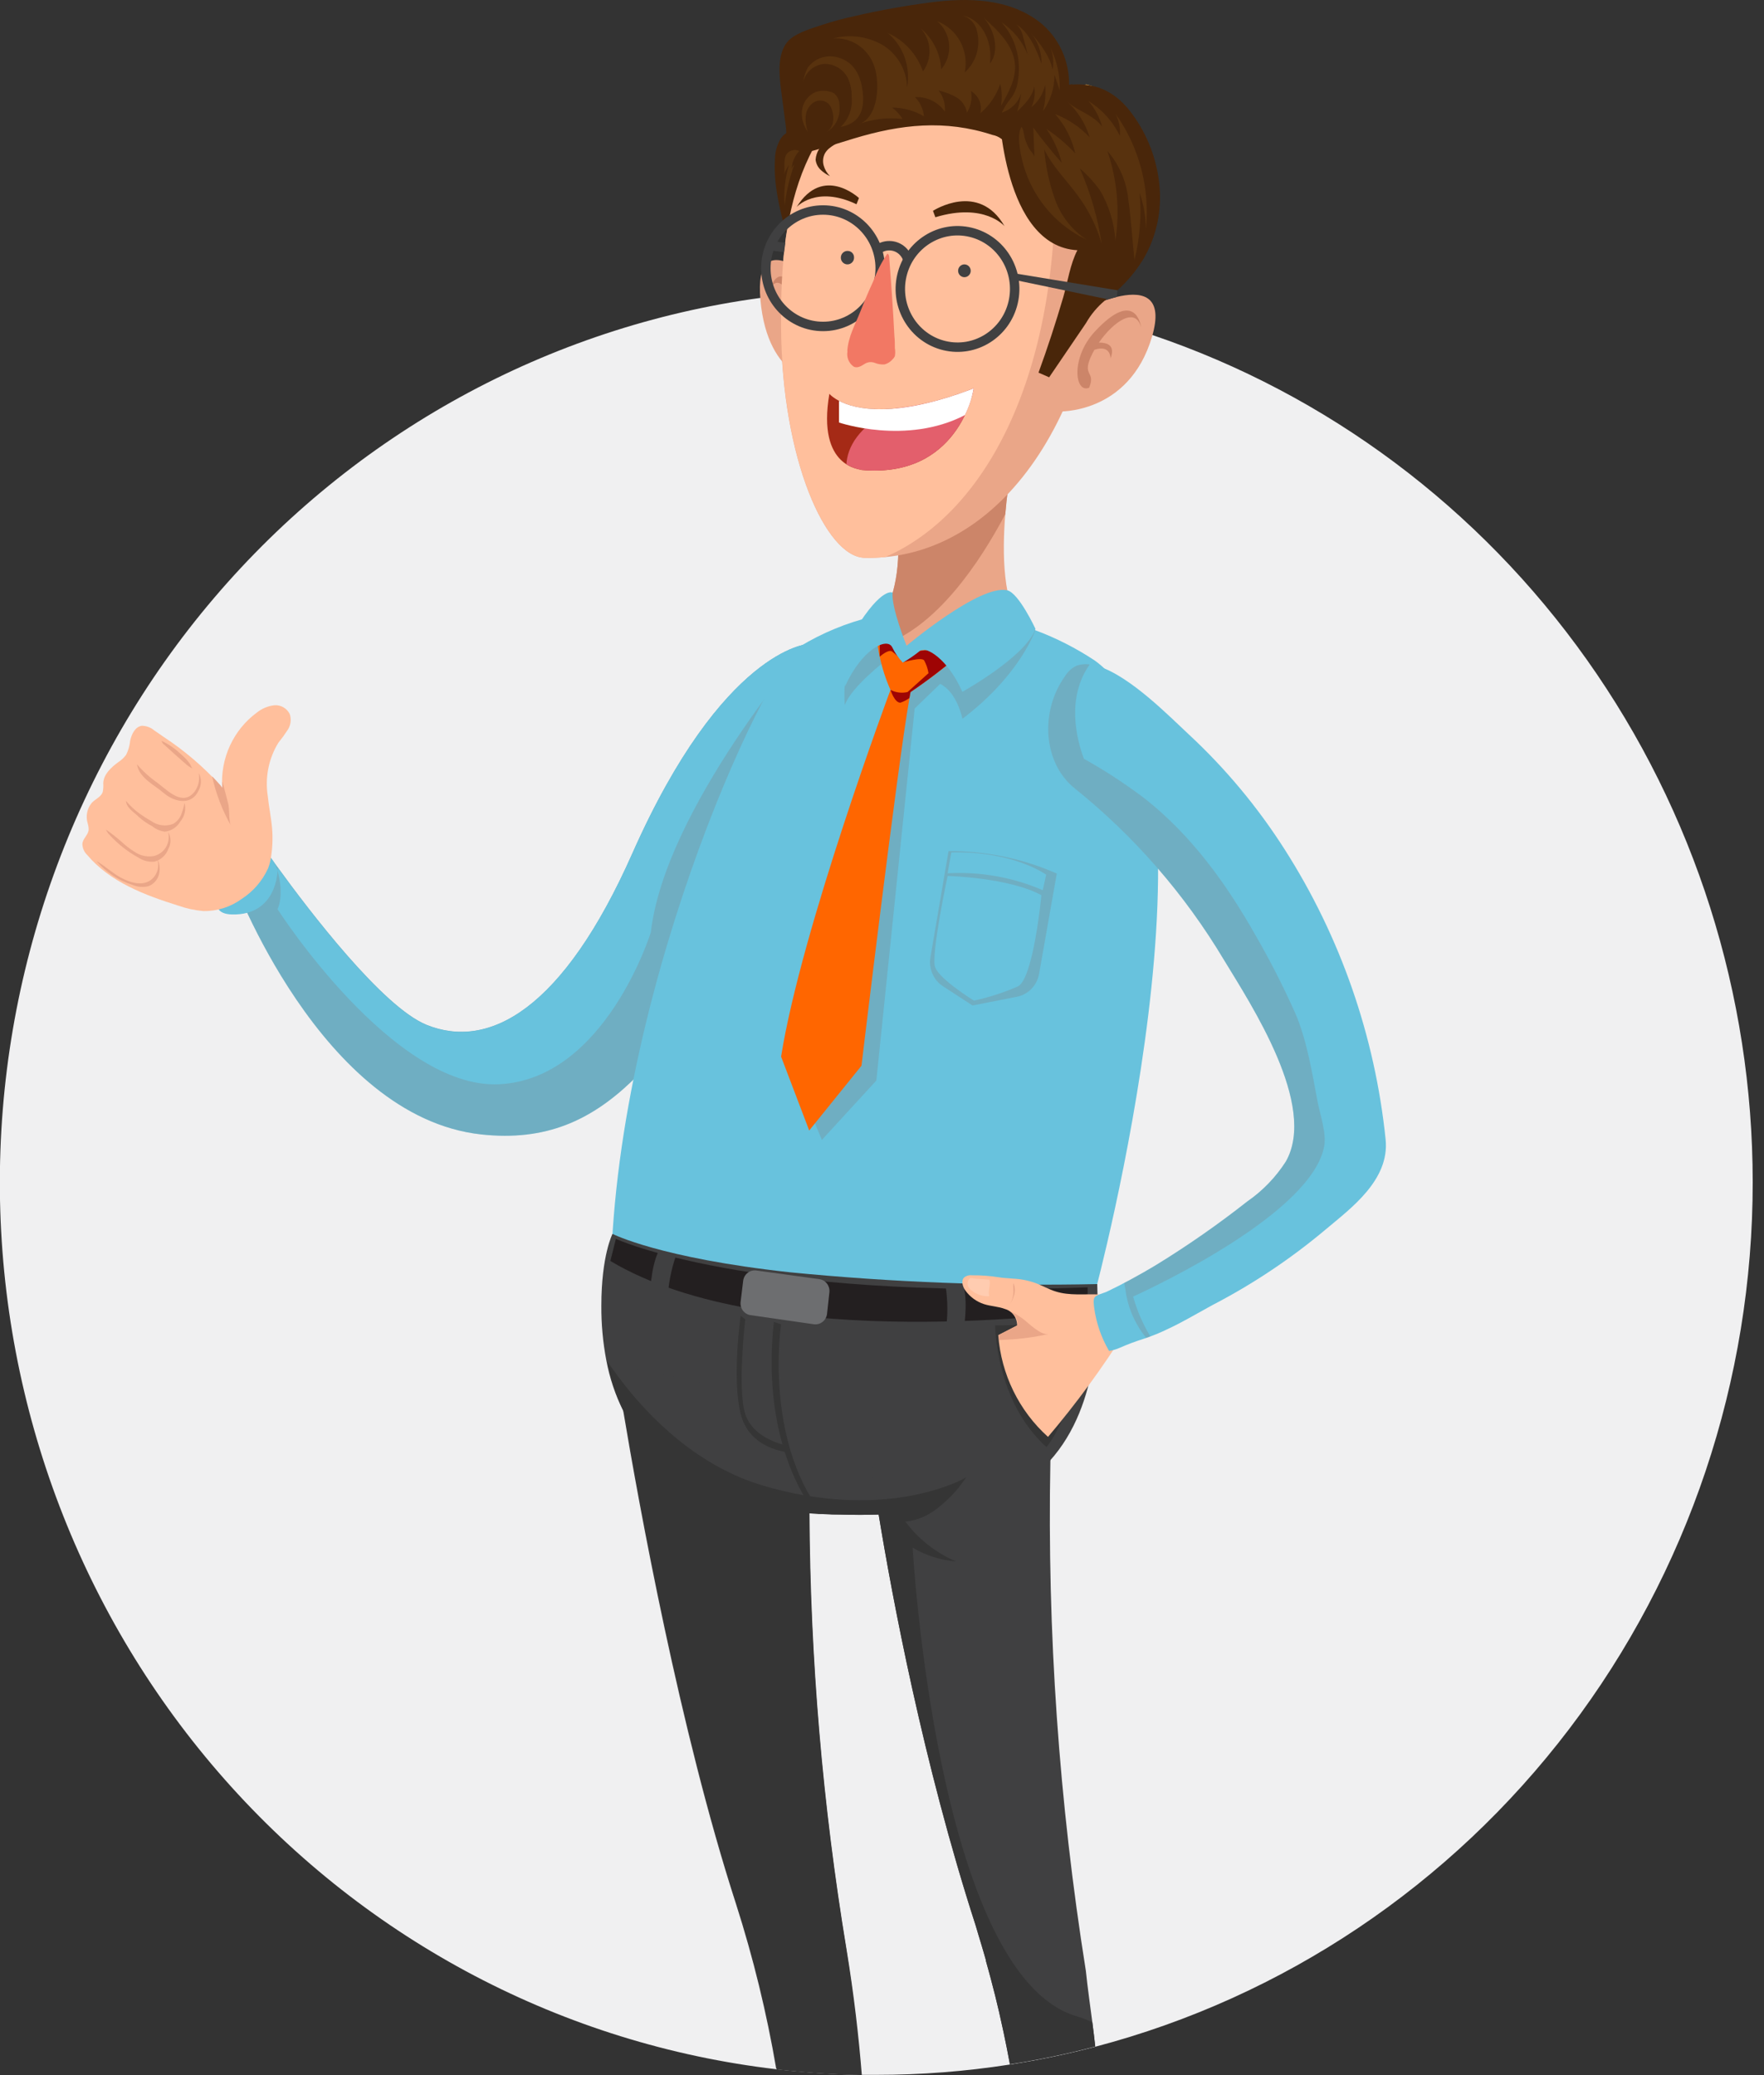 <svg width="187" height="220" viewBox="0 0 187 220" fill="none" xmlns="http://www.w3.org/2000/svg">
<rect x="0" y="0" width="187" height="220" fill="#333333" stroke="none"/>
<g clip-path="url(#clip0_1_7900)">
<path d="M185.803 125.325C185.81 146.311 178.967 166.705 166.351 183.298C153.734 199.892 136.059 211.744 116.105 216.992C113.116 217.778 110.089 218.408 107.037 218.879C102.359 219.609 97.633 219.974 92.901 219.972H91.294C88.254 219.918 85.251 219.719 82.286 219.375C59.777 216.739 38.989 205.819 23.832 188.667C8.676 171.516 0.196 149.316 -0.012 126.243C-0.22 103.17 7.858 80.815 22.702 63.383C37.547 45.951 58.134 34.644 80.593 31.587C81.033 31.526 81.479 31.472 81.926 31.424L82.833 31.316L83.766 31.221L84.653 31.132C85.433 31.064 86.213 31.003 87 30.949C88.721 30.847 90.448 30.779 92.194 30.773H92.901H94.535H95.448C99.468 30.878 103.477 31.247 107.45 31.879C108.577 32.063 109.704 32.266 110.818 32.484L112.338 32.803C112.918 32.925 113.498 33.061 114.071 33.197C114.645 33.332 115.098 33.441 115.605 33.577C115.738 33.603 115.869 33.638 115.998 33.679L117.259 34.011L118.359 34.324C119.639 34.697 120.919 35.098 122.179 35.526C140.7 41.795 156.813 53.843 168.233 69.961C179.653 86.079 185.8 105.449 185.803 125.325V125.325Z" fill="#F0F0F1"/>
<path d="M85.607 68.289L80.586 96.929C70.178 111.426 64.657 121.74 51.041 120.274C33.952 118.434 24.604 93.045 24.604 93.045L27.937 89.84C27.937 89.84 28.504 90.676 29.471 91.993C32.752 96.522 40.553 106.755 45.22 108.649C51.835 111.324 59.696 107.053 67.051 90.445C76.626 68.845 85.607 68.289 85.607 68.289Z" fill="#68C2DD"/>
<path opacity="0.3" d="M85.607 68.289L80.586 96.929C70.178 111.426 64.657 121.74 51.041 120.274C33.952 118.434 24.604 93.045 24.604 93.045L27.937 89.84C27.937 89.84 28.504 90.676 29.471 91.993C32.752 96.522 40.553 106.755 45.22 108.649C51.835 111.324 59.696 107.053 67.051 90.445C76.626 68.845 85.607 68.289 85.607 68.289Z" fill="#808083"/>
<path d="M116.085 137.017C81.126 151.48 64.743 137.893 64.743 137.893C64.343 106.76 81.119 70.752 84.8 68.532C87.167 67.101 89.731 66.041 92.408 65.388C99.162 63.758 105.39 65.144 109.744 66.814C111.967 67.641 114.09 68.723 116.072 70.039C131.134 80.924 116.085 137.017 116.085 137.017Z" fill="#68C2DD"/>
<path d="M111.257 154.91C108.856 157.565 105.329 159.555 100.175 160.091L98.841 160.22C96.841 160.403 94.914 160.519 93.08 160.566C90.634 160.647 88.185 160.583 85.746 160.376C76.084 159.507 69.363 156.112 66.069 149.58C65.227 147.889 64.623 146.085 64.276 144.223C63.911 142.308 63.734 140.361 63.749 138.41C63.749 133.107 64.929 130.812 64.929 130.812C64.929 130.812 69.917 133.379 83.746 134.886C94.57 135.949 105.446 136.366 116.318 136.136C116.411 139.259 116.798 148.813 111.257 154.91Z" fill="#404041"/>
<path d="M115.797 214.399C115.91 215.268 116.01 216.124 116.103 216.959C113.114 217.745 110.088 218.375 107.035 218.847V218.725C106.935 218.175 106.829 217.611 106.715 217.054C106.602 216.497 106.502 216.002 106.389 215.465C106.235 214.786 106.082 214.046 105.915 213.326C105.782 212.743 105.642 212.159 105.495 211.568C105.348 210.977 105.182 210.332 105.015 209.714C104.848 209.096 104.695 208.499 104.515 207.888V207.813C104.382 207.324 104.235 206.835 104.088 206.346C103.868 205.599 103.635 204.859 103.421 204.112C97.84 186.852 94.553 169.157 93.146 160.574C93.046 160.004 92.96 159.467 92.88 158.978C92.506 156.609 92.326 155.264 92.326 155.264L109.529 151.869L110.503 151.679L111.469 151.489C111.469 151.489 111.469 151.665 111.469 152.018C111.469 152.243 111.469 152.534 111.429 152.901C111.429 153.431 111.376 154.103 111.349 154.938C111.004 173.017 112.262 191.091 115.11 208.94C115.303 210.807 115.57 212.634 115.797 214.399Z" fill="#404041"/>
<path d="M91.293 219.925C88.253 219.871 85.25 219.672 82.285 219.328C81.273 213.394 79.844 207.542 78.011 201.816C72.057 183.415 67.756 159.67 66.069 149.586C65.802 147.977 65.603 146.721 65.469 145.886C65.336 145.05 65.289 144.697 65.289 144.697L78.165 147.475L78.665 147.583L82.038 148.316L82.745 148.466L86.079 149.179C86.079 149.179 85.819 152.513 85.779 158.434V159.418C85.779 159.731 85.779 160.05 85.779 160.376C85.863 175.872 87.177 191.336 89.707 206.617C90.453 211.363 90.967 215.817 91.293 219.925Z" fill="#404041"/>
<path opacity="0.3" d="M109.758 66.814C109.485 67.54 107.698 71.913 102.024 76.205C102.024 76.205 101.483 73.407 99.67 72.504C99.67 72.504 97.85 74.249 96.963 75.118L92.902 114.555L87.128 120.85L83.674 112.627L94.409 73.142L93.876 70.039C93.876 70.039 90.202 72.864 89.561 74.758C89.561 74.758 88.895 69.218 92.422 65.388C99.163 63.758 105.391 65.144 109.758 66.814Z" fill="#808083"/>
<path d="M27.147 89.16C27.147 89.16 29.307 91.272 29.421 92.304C29.421 92.304 29.381 97.057 24.6 96.948C19.819 96.84 27.147 89.16 27.147 89.16Z" fill="#68C2DD"/>
<path d="M65.29 131.341C65.29 131.341 79.219 137.839 115.298 136.481V139.014C115.298 139.014 81.546 143.767 64.703 133.684L65.29 131.341Z" fill="#231F20"/>
<path d="M78.786 135.763L78.512 138.024C78.47 138.352 78.558 138.684 78.755 138.947C78.952 139.211 79.244 139.384 79.566 139.429L86.267 140.394C86.431 140.417 86.598 140.407 86.758 140.364C86.918 140.321 87.069 140.246 87.2 140.143C87.331 140.039 87.44 139.911 87.522 139.764C87.603 139.617 87.655 139.454 87.674 139.287L87.927 136.971C87.954 136.649 87.858 136.328 87.66 136.076C87.461 135.823 87.175 135.657 86.86 135.613L80.192 134.697C79.867 134.648 79.536 134.733 79.272 134.933C79.008 135.133 78.833 135.431 78.786 135.763Z" fill="#6D6E70"/>
<path d="M100.236 136.299C100.492 137.936 100.492 139.604 100.236 141.242H102.13C102.13 141.242 102.663 138.112 102.13 136.299H100.236Z" fill="#404041"/>
<path d="M71.677 133.074C71.127 134.634 70.821 136.272 70.77 137.929L68.897 137.549C68.897 137.549 68.95 134.371 69.803 132.694L71.677 133.074Z" fill="#404041"/>
<path d="M105.496 140.516C105.496 140.516 105.496 148.521 110.937 153.417C110.937 153.417 114.898 148.881 114.151 139.497C114.151 139.511 111.064 140.516 105.496 140.516Z" fill="#353535"/>
<path opacity="0.3" d="M100.553 90.235C104.499 90.208 108.407 91.017 112.029 92.612L110.155 103.231C110.051 103.834 109.77 104.391 109.348 104.828C108.927 105.264 108.385 105.56 107.795 105.676L103.094 106.599L99.967 104.562C99.472 104.242 99.081 103.779 98.844 103.233C98.607 102.687 98.534 102.082 98.633 101.493L100.553 90.235Z" fill="#808083"/>
<path d="M108.442 66.685C108.442 66.685 101.188 69.334 96.08 68.804C95.219 68.736 94.363 68.607 93.52 68.417C90.506 67.595 96.447 65.701 95.007 54.803L107.315 49.024C107.315 49.024 107.249 49.357 107.149 49.941C106.982 50.919 106.729 52.582 106.569 54.517C106.235 58.632 106.282 64.003 108.442 66.685Z" fill="#EAA688"/>
<path d="M107.315 49.024C107.315 49.024 107.249 49.357 107.149 49.941C106.982 50.919 106.729 52.582 106.569 54.517C103.848 59.664 99.274 66.495 93.52 68.417C90.506 67.595 96.447 65.701 95.007 54.803L107.315 49.024Z" fill="#CC8569"/>
<path d="M85.609 68.289C85.609 68.289 70.499 85.726 68.993 98.844C68.993 98.844 64.172 114.4 52.917 114.95C41.661 115.5 29.419 96.386 29.419 96.386C29.419 96.386 30.173 95.028 29.419 92.312C29.405 92.211 29.419 92.107 29.459 92.013C32.74 96.542 40.541 106.775 45.209 108.669C51.823 111.345 59.684 107.074 67.039 90.465C76.627 68.845 85.609 68.289 85.609 68.289Z" fill="#68C2DD"/>
<path d="M100.455 92.584C103.908 92.39 107.359 93.003 110.543 94.376L110.903 92.733C110.903 92.733 107.443 90.2 100.848 90.37L100.455 92.584Z" fill="#68C2DD"/>
<path d="M100.456 92.868C100.456 92.868 106.903 93.018 110.397 94.905C110.397 94.905 109.564 103.733 107.91 104.574C106.406 105.231 104.843 105.736 103.243 106.082C103.243 106.082 99.582 103.828 99.129 102.531C98.675 101.234 100.456 92.868 100.456 92.868Z" fill="#68C2DD"/>
<path d="M82.801 140.407C82.801 140.407 80.967 152.391 87.102 160.478L86.435 160.376C86.435 160.376 80.567 153.743 82.034 140.142L82.801 140.407Z" fill="#353535"/>
<path d="M79 139.87C79 139.87 78.153 147.237 79 149.899C79.847 152.561 83.221 153.199 83.221 153.199L83.568 153.966C83.568 153.966 79.454 153.695 78.514 149.892C77.573 146.09 78.514 139.503 78.514 139.503L79 139.87Z" fill="#353535"/>
<path d="M115.798 214.397C115.912 215.266 116.012 216.121 116.105 216.957C113.116 217.743 110.089 218.373 107.037 218.844V218.722L106.717 217.052C106.61 216.522 106.503 215.992 106.39 215.463C106.237 214.784 106.083 214.044 105.917 213.324L105.496 211.565C105.341 210.95 105.181 210.332 105.016 209.712C104.856 209.107 104.69 208.496 104.516 207.885V207.81C104.376 207.321 104.236 206.833 104.09 206.344C103.87 205.597 103.636 204.857 103.423 204.11C97.842 186.849 94.555 169.154 93.148 160.571C91.754 160.612 90.414 160.612 89.114 160.571H88.207L87.167 160.517H87.107H86.813L85.813 160.442C85.897 175.939 87.21 191.403 89.74 206.683C90.521 211.436 91.034 215.884 91.361 219.992C88.32 219.938 85.318 219.738 82.353 219.394C81.34 213.461 79.912 207.608 78.079 201.883C72.124 183.481 67.823 159.736 66.137 149.653C65.299 147.961 64.697 146.157 64.35 144.296C64.716 144.832 65.116 145.382 65.537 145.952C68.87 150.407 74.018 155.459 80.872 157.496C82.301 157.923 83.753 158.267 85.22 158.528L85.793 158.623H85.886C88.189 159.001 90.525 159.13 92.854 159.01C98.975 158.684 102.416 156.633 102.416 156.633C101.475 158.06 100.276 159.29 98.882 160.259C98.013 160.851 97.015 161.215 95.975 161.318C97.374 163.183 99.229 164.639 101.356 165.542C99.73 165.418 98.154 164.916 96.748 164.075C96.748 164.075 99.282 209.291 114.085 213.745C114.67 213.921 115.243 214.139 115.798 214.397V214.397Z" fill="#353535"/>
<path d="M104.906 66.604C103.78 67.657 102.713 68.58 101.759 69.381C100.087 70.808 98.34 72.141 96.525 73.374C96.492 73.557 96.445 73.775 96.412 74.005C95.078 81.576 91.324 112.987 91.324 112.987L85.783 119.852L82.803 112.023C84.936 98.531 94.398 73.143 94.398 73.143C93.901 72.021 93.522 70.849 93.264 69.646V69.646C92.95 68.244 92.824 66.805 92.891 65.368C92.938 65.895 93.066 66.41 93.271 66.896C94.471 69.666 98.092 69.178 100.986 68.254C102.336 67.817 103.647 67.265 104.906 66.604V66.604Z" fill="#FF6600"/>
<path d="M101.756 69.381C100.084 70.808 98.337 72.14 96.522 73.374C96.489 73.557 96.442 73.774 96.409 74.005C96.117 74.216 95.796 74.381 95.455 74.494C94.835 74.535 94.395 73.136 94.395 73.136C94.954 73.428 95.597 73.51 96.209 73.367L98.429 71.371C98.353 70.895 98.197 70.435 97.969 70.013C97.689 69.619 95.729 70.223 95.729 70.223C95.39 69.77 94.985 69.371 94.529 69.042C94.095 68.858 93.262 69.619 93.262 69.619V66.93C94.462 69.7 98.082 69.211 100.976 68.288L101.756 69.381Z" fill="#9E0404"/>
<path d="M106.776 62.585C103.902 61.906 96.107 68.458 96.107 68.458C96.107 68.458 94.454 64.384 94.627 62.829C94.627 62.829 93.52 62.15 90.706 66.686C89.193 69.131 89.566 72.797 89.566 72.797C91.373 68.791 94.054 67.514 94.587 68.628C94.875 69.225 95.253 69.772 95.707 70.251C96.36 69.875 96.982 69.445 97.567 68.968C98.128 68.506 100.461 69.796 102.015 73.347C102.015 73.347 108.723 69.633 109.77 66.679C109.79 66.707 108.003 62.856 106.776 62.585Z" fill="#68C2DD"/>
<path d="M117.573 18.11C117.573 43.098 106.785 57.873 93.823 59.062C93.096 59.131 92.365 59.156 91.635 59.136C87.561 59.035 82.901 48.761 82.787 34.753C82.707 25.138 83.668 12.278 95.396 7.593C96.05 7.329 96.718 7.103 97.397 6.914C109.852 3.267 117.573 11.205 117.573 18.11Z" fill="#EAA688"/>
<path d="M88.951 12.609C88.907 12.527 88.847 12.456 88.775 12.398C88.702 12.341 88.619 12.3 88.531 12.277C88.02 12.084 87.475 12.007 86.932 12.052C86.39 12.096 85.864 12.261 85.39 12.534C84.884 12.845 84.47 13.288 84.19 13.818C83.888 13.849 83.597 13.952 83.342 14.119C83.086 14.285 82.872 14.51 82.716 14.775C82.345 15.437 82.15 16.186 82.15 16.948C81.996 19.549 82.65 22.122 83.303 24.641C83.343 24.431 83.39 24.22 83.43 24.01C83.53 25.874 83.873 27.717 84.45 29.489C85.53 32.633 86.484 27.486 86.65 26.543C86.944 24.811 87.15 23.066 87.317 21.314C87.397 20.554 87.504 19.779 87.537 19.012C87.546 18.129 87.776 17.262 88.204 16.493C88.415 15.988 88.557 15.456 88.624 14.911L88.944 13.017C88.987 12.885 88.99 12.742 88.951 12.609V12.609Z" fill="#49260A"/>
<path d="M87.001 30.312C87.001 30.312 79.84 23.237 80.613 31.806C81.387 40.375 86.914 40.633 86.914 40.633L87.001 30.312Z" fill="#EAA688"/>
<path d="M85.062 31.847C82.448 26.707 81.568 30.944 81.568 30.944C82.235 28.771 83.769 30.638 84.596 32.981C84.002 32.886 83.262 33.056 83.509 34.543C83.509 34.543 83.662 33.049 84.842 33.776C84.842 33.898 84.916 34.02 84.942 34.142C85.576 36.797 84.449 35.88 84.769 37.816C85.816 38.583 86.589 34.842 85.062 31.847Z" fill="#CC8569"/>
<path d="M111.877 19.562C111.877 40.761 104.103 54.619 93.834 59.06C93.107 59.129 92.377 59.154 91.647 59.135C87.573 59.033 82.912 48.759 82.799 34.751C82.719 25.137 83.679 12.276 95.408 7.591C105.663 6.355 111.877 13.369 111.877 19.562Z" fill="#FFBF9C"/>
<path d="M113.644 33.394C113.644 33.394 124.593 27.282 122.132 35.668C119.672 44.054 112.084 43.626 112.084 43.626L113.644 33.394Z" fill="#EAA688"/>
<path d="M116.054 35.16C120.462 30.407 120.968 34.705 120.968 34.705C120.368 32.458 118.008 34.128 116.494 36.321C117.328 36.321 118.268 36.559 117.728 38.005C117.728 38.005 117.768 36.505 116.021 37.082L115.828 37.435C114.527 39.995 116.214 39.221 115.461 41.102C113.927 41.753 113.481 37.944 116.054 35.16Z" fill="#CC8569"/>
<path d="M98.904 22.353C98.904 22.353 103.745 19.195 106.492 23.983C106.492 23.983 104.365 21.45 99.158 23.032L98.904 22.353Z" fill="#49260A"/>
<path d="M91.057 20.995C91.057 20.995 87.256 17.43 84.449 21.952C84.449 21.952 86.51 19.623 90.797 21.654L91.057 20.995Z" fill="#49260A"/>
<path d="M121.189 26.754C119.641 26.416 118.199 25.697 116.988 24.66C115.777 23.623 114.833 22.3 114.241 20.805C114.373 22.483 114.826 24.119 115.574 25.62C111.054 23.189 107.206 14.755 108.833 12.773C110.46 10.79 115.134 8.95 115.134 8.95C115.134 8.95 120.335 9.792 121.995 17.146C122.618 20.362 122.338 23.692 121.189 26.754V26.754Z" fill="#FFBD5C"/>
<path d="M105.918 11.673C105.918 11.673 106.325 26.095 114.213 26.529C113.453 27.976 113.173 29.924 112.712 31.52C111.912 34.236 111.059 36.857 110.092 39.505L111.219 40.001L115.12 34.263C115.64 33.349 116.318 32.537 117.12 31.866C118.759 30.689 120.151 29.191 121.214 27.46C122.595 25.093 123.189 22.335 122.907 19.597C122.636 16.89 121.65 14.309 120.054 12.128C118.887 10.518 117 8.733 113.713 8.963C113.573 8.617 105.918 11.673 105.918 11.673Z" fill="#49260A"/>
<path d="M110.235 2.362C106.902 -0.211 102.561 -0.259 98.574 0.264C95.906 0.617 93.239 1.092 90.639 1.697C89.452 1.951 88.279 2.268 87.125 2.647C86.078 3 84.678 3.394 83.791 4.121C82.297 5.377 82.597 7.971 82.818 9.675C82.984 10.924 83.144 12.181 83.311 13.437C83.398 14.116 83.311 15.399 83.778 15.983C83.618 16.085 83.458 16.187 83.291 16.282C83.578 16.282 83.858 16.282 84.151 16.241C84.105 16.397 84.044 16.547 83.998 16.703L84.544 16.295C85.454 16.185 86.348 15.974 87.212 15.664C88.312 15.379 89.392 15.026 90.486 14.693C95.506 13.172 100.167 12.656 105.215 14.306C105.553 14.367 105.872 14.507 106.148 14.716C106.423 14.924 106.647 15.195 106.802 15.508C107.745 14.364 108.449 13.035 108.869 11.603L109.442 11.461L113.329 9.139C113.371 7.841 113.113 6.552 112.575 5.375C112.038 4.198 111.236 3.166 110.235 2.362V2.362Z" fill="#49260A"/>
<path d="M110.096 20.981C111.365 22.904 113.127 24.435 115.19 25.408C113.66 24.407 112.491 22.927 111.856 21.192C111.235 19.467 110.845 17.665 110.696 15.834C111.563 17.647 113.037 19.073 114.223 20.689C115.396 22.251 116.271 24.022 116.804 25.911C116.384 23.133 115.601 20.424 114.477 17.858C115.263 18.533 115.97 19.299 116.584 20.139C117.551 21.768 118.121 23.61 118.244 25.51C118.727 22.318 118.434 19.054 117.391 16.004C118.615 17.409 119.386 19.163 119.598 21.029C119.898 23.188 120.038 25.388 120.264 27.561C120.843 25.231 121.026 22.817 120.804 20.424C121.245 21.691 121.471 23.025 121.471 24.369C121.929 20.019 120.794 15.65 118.284 12.1C118.632 12.815 118.782 13.613 118.717 14.408C117.977 12.877 116.82 11.595 115.384 10.714C116.066 11.495 116.563 12.424 116.837 13.431C115.884 12.14 114.263 11.801 113.157 10.789C114.26 11.803 115.074 13.103 115.51 14.551C114.484 13.466 113.233 12.626 111.85 12.093C112.895 13.278 113.631 14.712 113.99 16.262C113.069 15.281 112.042 14.409 110.93 13.661C111.679 14.755 112.23 15.976 112.556 17.267C111.496 16.065 110.489 14.822 109.536 13.526L109.663 16.635C109.663 16.445 109.229 15.99 109.123 15.8C108.942 15.468 108.79 15.121 108.669 14.761C108.542 14.395 108.536 13.723 108.282 13.451C107.849 14.13 108.069 15.563 108.209 16.303C108.522 17.976 109.163 19.567 110.096 20.981Z" fill="#58320E"/>
<path d="M87.858 5.974C87.432 5.992 87.015 6.104 86.636 6.302C86.258 6.5 85.926 6.78 85.664 7.122C85.4 7.594 85.226 8.112 85.15 8.649C85.283 8.145 85.566 7.695 85.96 7.361C86.354 7.027 86.84 6.824 87.351 6.782C87.864 6.762 88.373 6.89 88.819 7.151C89.264 7.411 89.629 7.794 89.871 8.256C90.167 8.891 90.309 9.59 90.285 10.293C90.344 10.876 90.269 11.466 90.067 12.015C89.864 12.564 89.54 13.057 89.118 13.457C90.891 13.131 91.598 11.956 91.492 10.198C91.411 8.84 91.031 7.386 89.878 6.578C89.286 6.16 88.577 5.948 87.858 5.974V5.974Z" fill="#58320E"/>
<path d="M92.594 6.791C92.255 5.936 91.659 5.212 90.891 4.724C90.123 4.236 89.223 4.009 88.32 4.074C90.079 3.608 91.947 3.852 93.534 4.753C94.31 5.218 94.958 5.875 95.418 6.664C95.877 7.452 96.133 8.346 96.162 9.262C96.356 8.202 96.268 7.108 95.907 6.094C95.546 5.081 94.925 4.184 94.108 3.497C94.971 3.88 95.748 4.439 96.39 5.14C97.032 5.841 97.526 6.668 97.842 7.571C98.331 6.903 98.575 6.082 98.533 5.25C98.49 4.418 98.163 3.628 97.609 3.015C98.246 3.544 98.768 4.202 99.141 4.948C99.515 5.694 99.731 6.511 99.776 7.347C100.08 6.986 100.312 6.566 100.455 6.113C100.599 5.659 100.653 5.181 100.613 4.706C100.573 4.232 100.441 3.77 100.224 3.348C100.007 2.925 99.709 2.552 99.349 2.248C100.393 2.649 101.261 3.417 101.797 4.413C102.333 5.41 102.5 6.569 102.269 7.68C102.847 7.163 103.276 6.495 103.511 5.749C103.746 5.003 103.778 4.206 103.603 3.443C103.539 3.027 103.36 2.639 103.087 2.323C102.814 2.006 102.459 1.776 102.063 1.657C104.243 2.078 105.256 4.665 104.93 6.757C106.07 5.317 105.323 2.995 104.263 1.868C105.79 3.226 107.43 4.781 107.597 6.831C107.704 8.4 106.897 9.86 106.117 11.218C106.244 10.446 106.216 9.656 106.037 8.895C105.626 10.106 104.897 11.18 103.93 11.998C104.036 11.55 103.996 11.079 103.815 10.656C103.635 10.234 103.324 9.882 102.929 9.656C103.082 10.446 102.929 11.266 102.503 11.944C102.444 11.606 102.314 11.284 102.12 11.003C101.927 10.721 101.675 10.486 101.382 10.315C100.793 9.983 100.16 9.741 99.502 9.595C99.997 10.225 100.236 11.025 100.169 11.829C99.806 11.326 99.326 10.922 98.772 10.654C98.218 10.386 97.608 10.263 96.995 10.294C97.535 10.84 97.872 11.56 97.949 12.331C96.921 11.727 95.755 11.409 94.568 11.408C95.014 11.731 95.393 12.142 95.681 12.616C94.131 12.428 92.559 12.607 91.087 13.139C93.221 12.406 93.314 8.495 92.594 6.791Z" fill="#58320E"/>
<path d="M88.985 11.19C88.994 10.954 88.953 10.718 88.863 10.5C88.773 10.282 88.637 10.086 88.465 9.927C88.3 9.818 88.117 9.742 87.925 9.703C87.431 9.576 86.912 9.599 86.431 9.771C86.057 9.936 85.731 10.196 85.484 10.527C85.238 10.857 85.079 11.247 85.024 11.659C84.927 12.491 85.151 13.329 85.651 13.995C85.445 13.457 85.365 12.878 85.418 12.304C85.441 12.019 85.526 11.742 85.667 11.495C85.808 11.247 86 11.034 86.231 10.871C86.469 10.716 86.748 10.642 87.03 10.659C87.311 10.676 87.58 10.784 87.798 10.966C88.017 11.193 88.169 11.478 88.238 11.788C88.357 12.191 88.373 12.619 88.285 13.03C88.239 13.236 88.154 13.43 88.034 13.601C87.913 13.773 87.761 13.918 87.585 14.029C88.069 13.751 88.461 13.332 88.71 12.827C88.959 12.321 89.055 11.752 88.985 11.19V11.19Z" fill="#58320E"/>
<path d="M86.463 16.928C86.507 17.334 86.691 17.712 86.983 17.994C87.277 18.275 87.615 18.504 87.983 18.673C87.667 18.363 87.437 17.975 87.316 17.546C87.194 17.106 87.246 16.635 87.463 16.235C87.611 15.994 87.806 15.786 88.037 15.624C88.523 15.25 89.086 14.992 89.683 14.87C89.557 14.87 89.263 14.755 89.11 14.748C88.886 14.741 88.662 14.764 88.443 14.816C88.172 14.836 87.905 14.895 87.65 14.992C87.312 15.192 87.028 15.473 86.821 15.81C86.614 16.148 86.491 16.531 86.463 16.928V16.928Z" fill="#49260A"/>
<path d="M106.164 2.369C107.426 3.191 108.399 4.398 108.945 5.819C108.804 5.18 108.644 4.549 108.464 3.931C108.365 3.414 108.114 2.941 107.744 2.573C109.131 3.51 109.838 5.167 110.411 6.749C110.433 5.543 110.023 4.37 109.258 3.449C110.245 4.624 111.258 5.866 111.585 7.374C111.736 6.575 111.646 5.749 111.325 5.004C112.041 6.409 112.39 7.978 112.338 9.56L111.778 7.924C111.794 9.309 111.368 10.662 110.565 11.78C110.807 10.872 110.883 9.926 110.791 8.99C110.596 9.933 110.079 10.775 109.331 11.366C109.669 10.69 109.775 9.918 109.631 9.173C109.445 10.253 108.611 11.074 107.824 11.821C108.021 11.194 108.166 10.551 108.258 9.9C108.1 10.382 107.83 10.819 107.471 11.174C107.113 11.528 106.676 11.79 106.197 11.937C106.477 11.352 106.829 10.807 107.244 10.314C107.611 9.785 107.84 9.171 107.911 8.528C108.148 7.116 107.982 5.664 107.431 4.345C107.123 3.618 106.694 2.95 106.164 2.369V2.369Z" fill="#58320E"/>
<path d="M83.08 18.599C83.209 18.198 83.398 17.82 83.64 17.479C83.221 18.869 83.065 20.327 83.18 21.777C83.36 20.302 83.7 18.851 84.194 17.452C84.069 17.573 83.973 17.721 83.914 17.886C83.968 17.184 84.255 16.52 84.727 16.005C84.493 15.893 84.228 15.868 83.978 15.935C83.728 16.003 83.509 16.157 83.36 16.372C82.98 17.058 83.3 17.9 83.08 18.599Z" fill="#58320E"/>
<path d="M107.404 32.047C108.17 28.729 106.15 25.406 102.891 24.626C99.633 23.846 96.37 25.904 95.604 29.222C94.838 32.54 96.858 35.863 100.117 36.643C103.376 37.423 106.638 35.366 107.404 32.047Z" stroke="#404041" stroke-miterlimit="10"/>
<path d="M87.249 34.609C90.596 34.609 93.309 31.845 93.309 28.436C93.309 25.028 90.596 22.264 87.249 22.264C83.901 22.264 81.188 25.028 81.188 28.436C81.188 31.845 83.901 34.609 87.249 34.609Z" stroke="#404041" stroke-miterlimit="10"/>
<path d="M89.842 37.238C89.782 37.548 89.814 37.868 89.932 38.16C90.051 38.451 90.252 38.7 90.509 38.875C90.882 39.058 91.302 38.807 91.623 38.603C91.783 38.493 91.967 38.423 92.16 38.399C92.352 38.375 92.548 38.399 92.729 38.467C93.057 38.603 93.41 38.661 93.763 38.637C94.097 38.549 94.397 38.36 94.623 38.094C94.722 38.001 94.803 37.89 94.863 37.768C94.913 37.478 94.913 37.182 94.863 36.892C94.863 36.485 94.863 36.071 94.816 35.663C94.683 32.947 94.49 30.231 94.276 27.474C94.276 27.277 94.276 26.992 94.076 26.883C93.462 27.782 92.963 28.756 92.589 29.783C92.091 30.86 91.625 31.956 91.189 33.069C90.649 34.427 89.929 35.683 89.822 37.191L89.842 37.238Z" fill="#F27864"/>
<path d="M92.939 26.55C93.308 26.222 93.783 26.044 94.273 26.048C94.703 26.047 95.121 26.184 95.471 26.439C95.82 26.693 96.082 27.053 96.22 27.467" stroke="#404041" stroke-miterlimit="10"/>
<path d="M81.66 26.04L83.187 26.244" stroke="#404041" stroke-miterlimit="10"/>
<path d="M107.475 28.968L107.375 29.64L117.33 31.711L117.297 31.793L118.397 31.474L118.464 30.774L107.475 28.968Z" fill="#404041"/>
<path d="M102.904 28.709C102.904 28.842 102.865 28.972 102.793 29.083C102.721 29.193 102.619 29.28 102.499 29.332C102.379 29.385 102.247 29.4 102.119 29.377C101.99 29.353 101.872 29.292 101.777 29.2C101.683 29.108 101.617 28.991 101.587 28.861C101.558 28.732 101.567 28.596 101.612 28.472C101.657 28.347 101.738 28.239 101.843 28.161C101.948 28.082 102.073 28.037 102.204 28.03C102.294 28.026 102.384 28.04 102.469 28.072C102.554 28.104 102.631 28.153 102.697 28.217C102.762 28.28 102.815 28.357 102.85 28.441C102.886 28.526 102.904 28.617 102.904 28.709Z" fill="#404041"/>
<path d="M90.536 27.283C90.543 27.426 90.507 27.569 90.432 27.691C90.358 27.813 90.249 27.91 90.12 27.968C89.99 28.026 89.847 28.043 89.708 28.017C89.569 27.99 89.442 27.922 89.342 27.82C89.242 27.718 89.175 27.588 89.149 27.447C89.123 27.305 89.139 27.159 89.196 27.028C89.254 26.896 89.348 26.785 89.468 26.71C89.588 26.634 89.728 26.597 89.869 26.604C90.046 26.604 90.216 26.675 90.341 26.803C90.466 26.93 90.536 27.103 90.536 27.283Z" fill="#404041"/>
<path d="M87.92 41.752C87.92 41.752 91.207 45.785 103.216 41.175C103.216 41.521 101.516 50.749 91.321 49.825C91.321 49.71 86.56 49.71 87.92 41.752Z" fill="#A52A16"/>
<path d="M103.214 41.175C100.499 42.284 97.647 43.006 94.739 43.32C90.925 45.228 89.838 47.455 89.725 49.221C90.22 49.51 90.758 49.714 91.318 49.825C101.513 50.749 103.214 41.521 103.214 41.175Z" fill="#E35F6C"/>
<path d="M102.29 44.006C102.738 43.115 103.05 42.161 103.217 41.175C94.782 44.413 90.655 43.388 88.941 42.492V44.794C88.941 44.794 96.069 47.238 102.29 44.006Z" fill="white"/>
<path d="M28.422 92.054C28.532 91.774 28.617 91.486 28.676 91.191C28.882 90.073 28.938 88.93 28.842 87.796C28.742 86.642 28.496 85.508 28.382 84.36C28.084 82.42 28.479 80.434 29.496 78.765C29.857 78.317 30.195 77.85 30.509 77.367C30.666 77.124 30.765 76.847 30.801 76.559C30.837 76.271 30.808 75.978 30.716 75.703C30.565 75.398 30.327 75.145 30.033 74.98C29.74 74.814 29.404 74.742 29.069 74.773C28.4 74.851 27.765 75.117 27.235 75.54C26.006 76.443 25.024 77.65 24.38 79.047C23.736 80.444 23.452 81.986 23.555 83.525L23.355 83.26C21.587 81.314 19.587 79.601 17.401 78.161L16.734 77.699L16.367 77.448C15.995 77.125 15.523 76.947 15.034 76.946C14.327 77.047 13.933 77.842 13.793 78.562C13.745 79.074 13.6 79.572 13.367 80.028C13.133 80.34 12.846 80.607 12.52 80.816C11.773 81.366 10.999 82.072 10.946 83.009C10.969 83.327 10.951 83.647 10.893 83.96C10.719 84.483 10.119 84.707 9.739 85.101C9.49 85.396 9.318 85.751 9.24 86.132C9.162 86.513 9.18 86.908 9.293 87.28C9.358 87.489 9.394 87.706 9.399 87.925C9.399 88.502 8.732 88.923 8.732 89.501C8.749 89.928 8.929 90.332 9.233 90.628C11.653 93.507 15.334 94.899 18.894 96.012C19.756 96.318 20.652 96.511 21.561 96.59C23.021 96.614 24.449 96.159 25.635 95.293C26.849 94.506 27.816 93.382 28.422 92.054V92.054Z" fill="#FFBF9C"/>
<path d="M16.705 83.004C17.818 83.846 19.372 85.516 20.625 83.934C20.832 83.654 20.978 83.333 21.053 82.991C21.128 82.649 21.13 82.294 21.059 81.951C21.215 82.232 21.297 82.549 21.297 82.872C21.297 83.194 21.215 83.511 21.059 83.792C20.97 83.997 20.85 84.187 20.705 84.355C19.779 85.38 18.252 84.844 17.371 84.084C16.385 83.221 14.751 82.495 14.518 81.028C15.162 81.778 15.897 82.442 16.705 83.004V83.004Z" fill="#EAA688"/>
<path d="M14.822 86.276C15.206 86.552 15.604 86.806 16.016 87.036C16.349 87.277 16.733 87.431 17.137 87.487C17.542 87.543 17.953 87.498 18.336 87.356C18.721 87.142 19.024 86.802 19.196 86.391C19.362 85.982 19.485 85.557 19.563 85.122C19.652 85.46 19.659 85.816 19.582 86.158C19.506 86.5 19.348 86.818 19.123 87.084C18.951 87.383 18.712 87.637 18.426 87.826C18.14 88.014 17.815 88.132 17.476 88.17C16.988 88.109 16.527 87.912 16.143 87.6C15.618 87.326 15.13 86.986 14.689 86.588C14.202 86.086 13.422 85.692 13.355 84.911C13.789 85.424 14.281 85.883 14.822 86.276V86.276Z" fill="#EAA688"/>
<path d="M17.137 78.549C17.15 78.627 17.179 78.7 17.221 78.766C17.264 78.831 17.319 78.887 17.383 78.93C18.095 79.582 18.815 80.227 19.544 80.865C19.803 81.117 20.1 81.325 20.424 81.483C20.337 81.449 20.184 81.062 20.117 80.967C20.005 80.803 19.882 80.647 19.75 80.498C19.557 80.288 19.337 80.104 19.13 79.914C18.541 79.354 17.868 78.894 17.137 78.549Z" fill="#EAA688"/>
<path d="M12.988 89.337C13.454 89.769 13.966 90.145 14.515 90.457C15.071 90.765 15.714 90.868 16.336 90.749C16.599 90.683 16.847 90.564 17.066 90.4C17.284 90.236 17.469 90.029 17.609 89.792C17.746 89.553 17.835 89.289 17.87 89.015C17.906 88.741 17.887 88.463 17.816 88.196C17.977 88.467 18.064 88.775 18.07 89.091C18.076 89.407 18 89.719 17.849 89.996C17.727 90.327 17.528 90.624 17.269 90.86C17.01 91.097 16.699 91.266 16.362 91.354C15.776 91.404 15.19 91.257 14.695 90.933C13.523 90.294 12.466 89.459 11.568 88.461C11.424 88.322 11.314 88.15 11.248 87.959C11.854 88.384 12.435 88.844 12.988 89.337V89.337Z" fill="#EAA688"/>
<path d="M12.798 93.039C13.732 93.541 14.885 93.921 15.812 93.412C16.228 93.168 16.539 92.773 16.683 92.307C16.828 91.841 16.795 91.336 16.592 90.893C16.9 91.425 16.997 92.056 16.866 92.658C16.795 92.957 16.652 93.233 16.449 93.461C16.247 93.689 15.991 93.861 15.706 93.962C15.15 94.089 14.57 94.036 14.045 93.813C12.563 93.354 11.239 92.478 10.225 91.287C11.118 91.796 11.878 92.536 12.798 93.039Z" fill="#EAA688"/>
<path d="M22.486 82.303C22.889 84.141 23.563 85.907 24.487 87.538C24.233 87.083 24.347 85.793 24.193 85.203C23.993 84.408 23.773 83.62 23.567 82.826V82.731C23.567 82.996 23.567 83.261 23.567 83.525L23.366 83.261C23.08 82.928 22.786 82.615 22.486 82.303Z" fill="#EAA688"/>
<path d="M111.919 136.921C113.372 137.383 114.939 137.173 116.466 137.234C116.704 137.227 116.938 137.299 117.133 137.438C117.304 137.626 117.418 137.863 117.459 138.117C117.786 139.264 118.46 140.276 119.386 141.009C116.895 144.982 114.125 148.768 111.098 152.335C108.026 149.576 106.134 145.705 105.824 141.546L107.825 140.52C107.829 140.128 107.707 139.746 107.477 139.432C107.246 139.118 106.921 138.889 106.551 138.782C105.838 138.504 105.044 138.497 104.311 138.259C103.524 138.003 102.836 137.502 102.344 136.826C102.044 136.405 101.85 135.76 102.23 135.414C102.469 135.238 102.765 135.162 103.057 135.204C104.001 135.195 104.945 135.266 105.878 135.414C106.358 135.502 106.864 135.502 107.351 135.557C108.162 135.588 108.964 135.741 109.732 136.012C110.498 136.29 111.172 136.697 111.919 136.921Z" fill="#FFBF9C"/>
<path d="M116.431 70.637C115.701 70.367 114.906 70.336 114.157 70.549C113.636 70.788 113.198 71.184 112.904 71.683C110.237 75.391 110.537 80.897 113.977 83.62C120.255 88.665 125.598 94.811 129.753 101.77C132.634 106.523 139.682 117.211 136.308 123.145C135.239 124.811 133.856 126.244 132.24 127.362C129.123 129.817 125.868 132.084 122.492 134.152C120.818 135.157 119.105 136.094 117.344 136.936C117.044 137.079 116.264 137.262 116.064 137.513C115.864 137.765 115.951 138.294 115.991 138.634C116.204 140.225 116.725 141.758 117.524 143.142C117.534 143.17 117.553 143.194 117.578 143.21C117.604 143.22 117.632 143.22 117.658 143.21C118.022 143.143 118.378 143.034 118.718 142.884C119.552 142.518 120.404 142.198 121.272 141.927C122.132 141.643 122.971 141.301 123.786 140.902C125.259 140.223 126.659 139.387 128.086 138.607L128.566 138.342C132.843 136.122 136.868 133.43 140.568 130.316C143.162 128.129 147.323 125.121 146.889 120.81C145.761 109.841 142.093 99.302 136.188 90.057C133.329 85.572 129.919 81.479 126.039 77.876C124.066 76.049 119.818 71.683 116.431 70.637Z" fill="#68C2DD"/>
<path d="M108.453 139.831C107.998 139.49 107.509 139.201 106.992 138.968C107.273 139.108 107.506 139.329 107.664 139.603C107.822 139.877 107.897 140.192 107.879 140.51L105.879 141.535C105.879 141.712 105.879 141.895 105.932 142.071L106.679 142.031C108.194 141.962 109.699 141.76 111.18 141.426C110.333 141.623 109.046 140.265 108.453 139.831Z" fill="#EAA688"/>
<path opacity="0.2" d="M103.031 135.511C102.976 135.497 102.919 135.497 102.864 135.511C102.807 135.534 102.758 135.574 102.724 135.626C102.646 135.734 102.596 135.861 102.581 135.995C102.566 136.128 102.585 136.264 102.638 136.387C102.724 136.56 102.85 136.708 103.004 136.822C103.536 137.248 104.203 137.46 104.878 137.419C104.678 136.862 105.078 136.224 104.878 135.667C104.271 135.606 103.638 135.606 103.031 135.511Z" fill="white"/>
<path d="M107.084 138.261C107.288 137.924 107.441 137.558 107.537 137.174C107.629 136.787 107.587 136.379 107.417 136.02C107.377 136.4 107.477 136.787 107.417 137.168C107.385 137.552 107.271 137.925 107.084 138.261Z" fill="#EAA688"/>
<path opacity="0.3" d="M139.688 116.853C139.101 113.77 138.548 110.28 137.308 107.414C136.033 104.552 134.609 101.762 133.04 99.056C130 93.685 126.313 88.592 121.472 84.756L121.012 84.403C119.063 82.948 117.023 81.626 114.904 80.444C114.104 78.298 113.037 73.973 115.517 70.442C115.07 70.38 114.616 70.418 114.184 70.551C113.653 70.785 113.205 71.181 112.904 71.685C110.237 75.392 110.537 80.899 113.977 83.622C120.255 88.666 125.598 94.813 129.753 101.772C132.634 106.525 139.682 117.212 136.308 123.147C135.239 124.812 133.856 126.246 132.24 127.364C129.123 129.818 125.868 132.086 122.492 134.154C121.592 134.697 120.665 135.22 119.738 135.715V135.777C119.735 135.759 119.735 135.74 119.738 135.722C119.558 135.824 119.371 135.912 119.185 136.007C119.185 136.225 119.265 136.442 119.285 136.612C119.394 137.505 119.618 138.379 119.952 139.212C120.339 140.162 120.862 141.047 121.505 141.84L121.939 141.677C121.15 140.36 120.538 138.942 120.118 137.461C122.785 136.238 139.161 128.491 140.382 121.483C140.628 120.132 139.935 118.143 139.688 116.853Z" fill="#808083"/>
</g>
<defs>
<clipPath id="clip0_1_7900">
<rect width="186.031" height="220" fill="white"/>
</clipPath>
</defs>
</svg>
